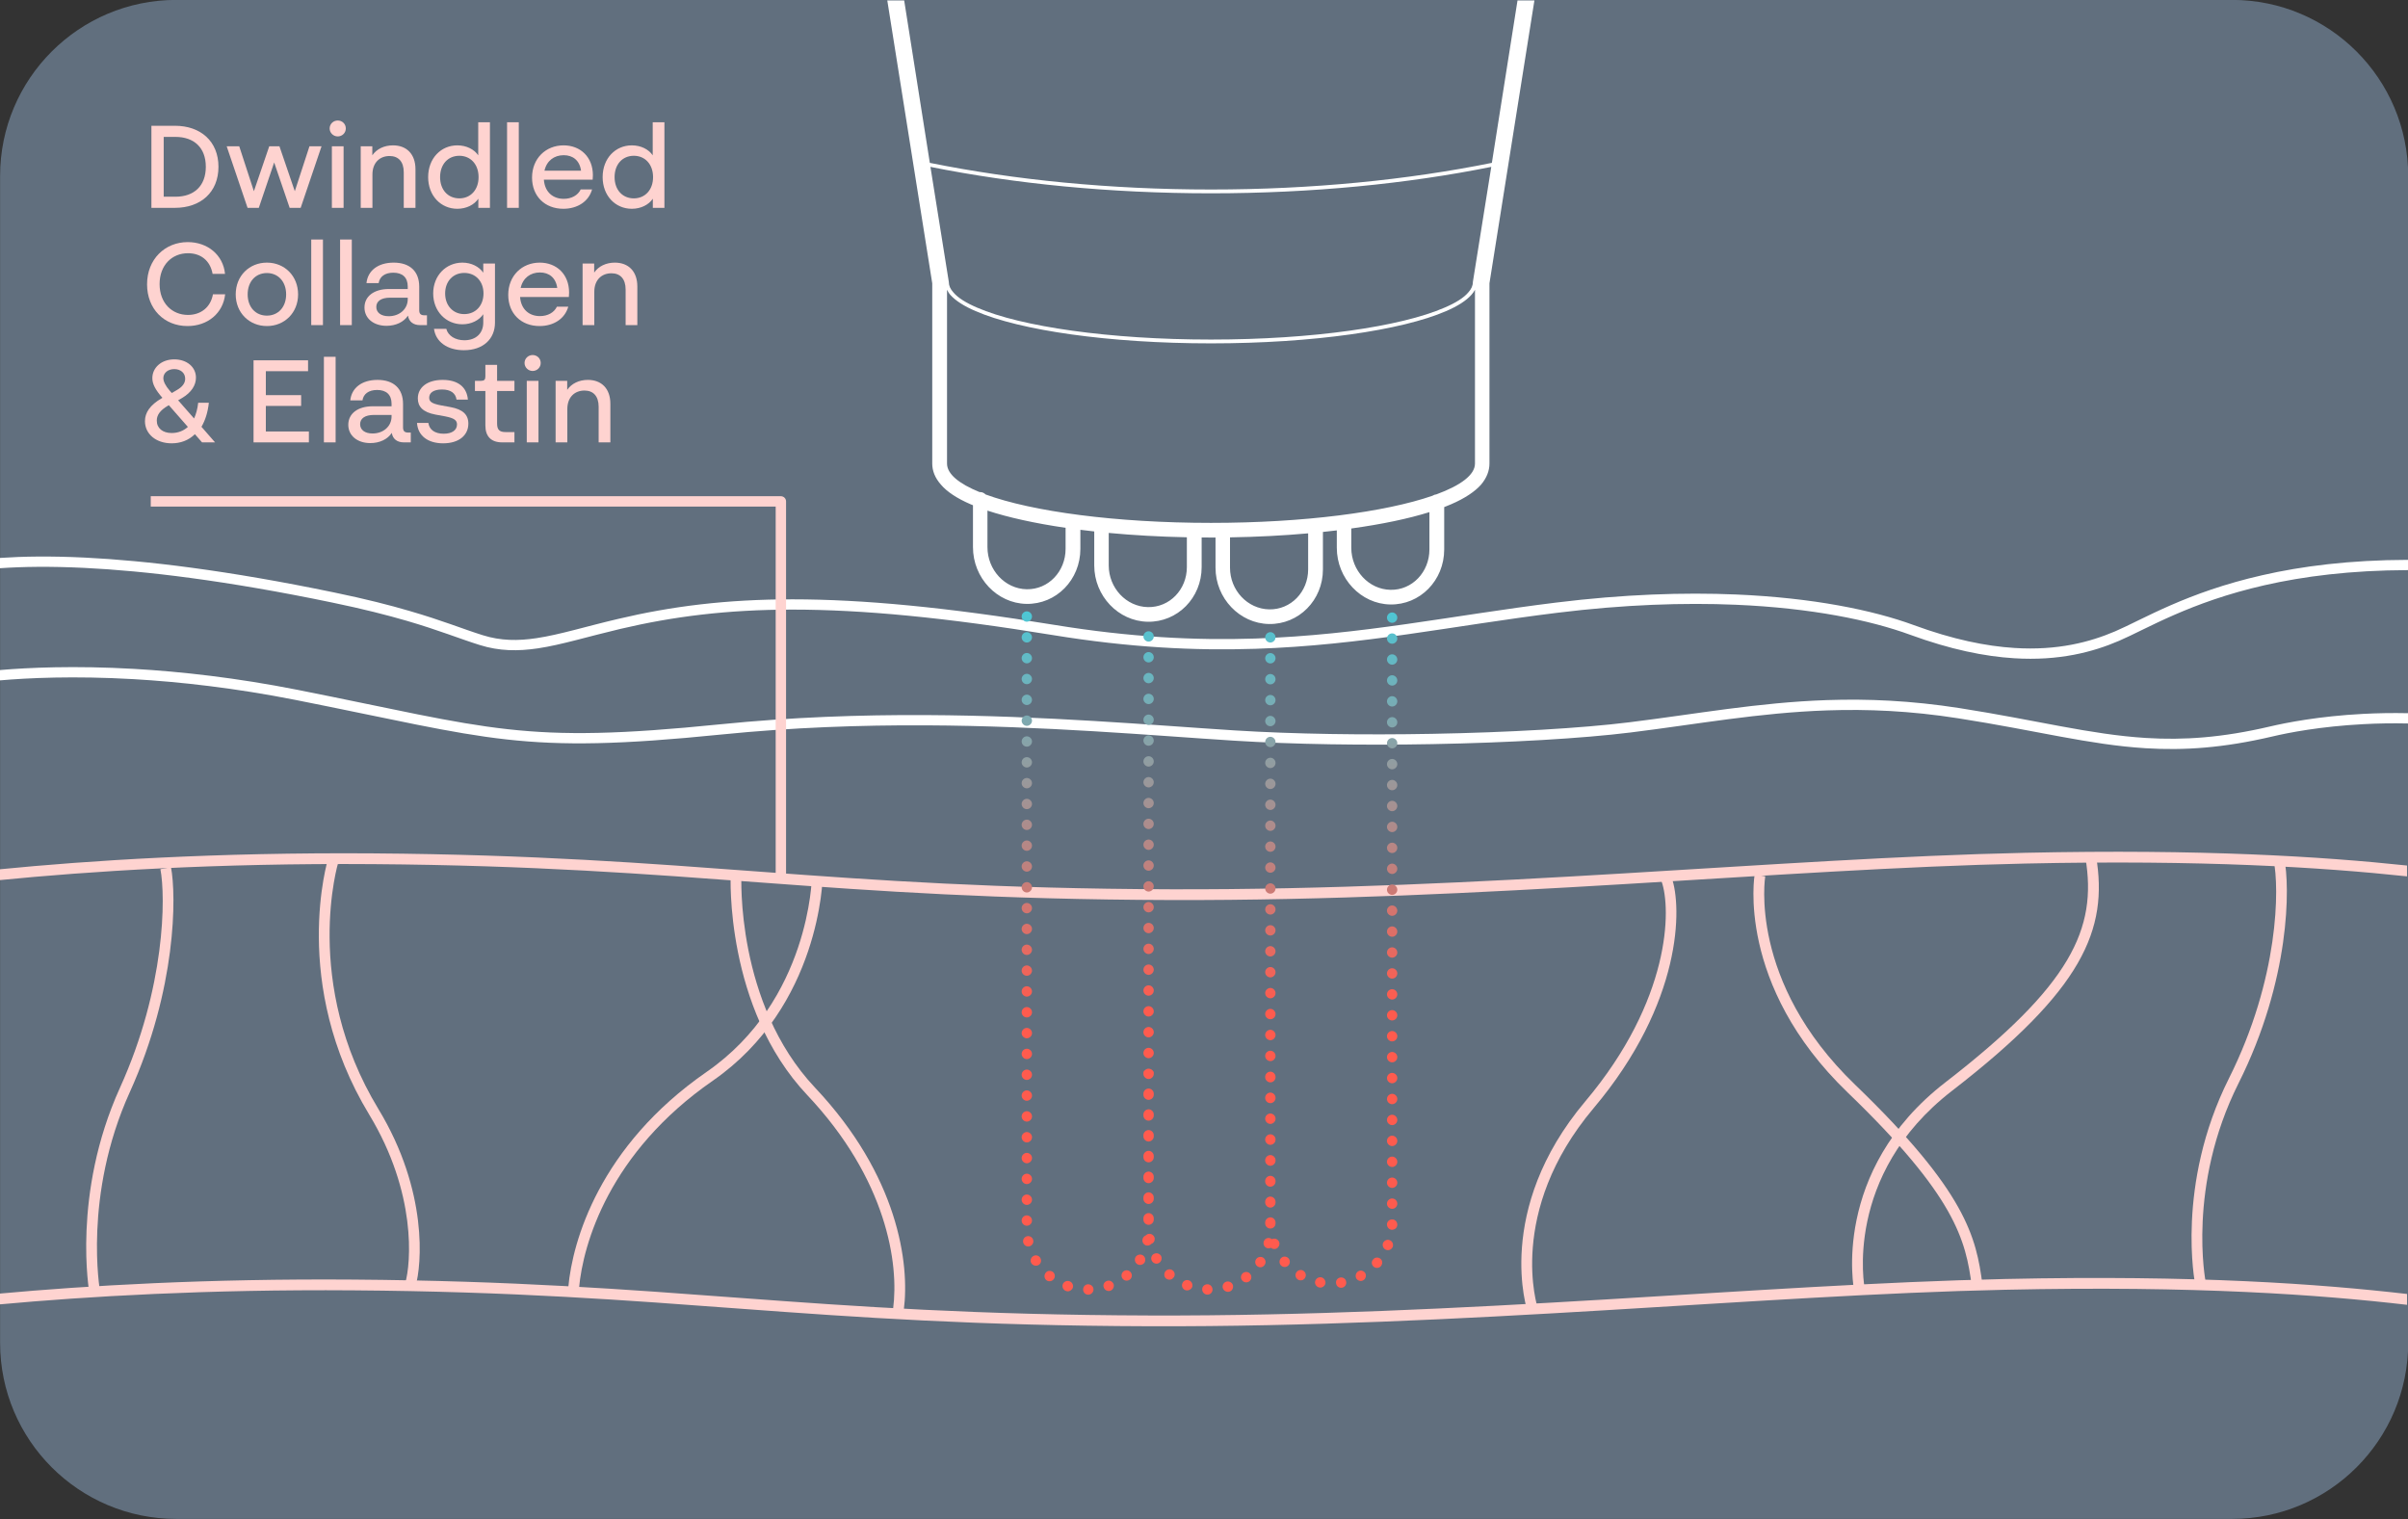 <?xml version="1.0" encoding="UTF-8" standalone="no"?>
<svg xmlns="http://www.w3.org/2000/svg" xmlns:xlink="http://www.w3.org/1999/xlink" xmlns:serif="http://www.serif.com/" width="100%" height="100%" viewBox="0 0 791 499" version="1.1" xml:space="preserve" style="fill-rule:evenodd;clip-rule:evenodd;stroke-linejoin:round;stroke-miterlimit:2;">
    <rect x="0" y="0" width="791" height="499" fill="#333333" stroke="none"/>
    <g transform="matrix(1,0,0,1,-11993,-1266.78)">
        <g id="Artboard8" transform="matrix(1,0,0,1,4999.67,1266.78)">
            <rect x="6993.33" y="0" width="791" height="499" style="fill:none;"></rect>
            <clipPath id="_clip1">
                <rect x="6993.33" y="0" width="791" height="499"></rect>
            </clipPath>
            <g clip-path="url(#_clip1)">
                <g transform="matrix(1.042,0,0,1.399,6378.11,-410.824)">
                    <path d="M1349.6,334.986L1349.6,608.94C1349.6,631.763 1324.72,650.292 1294.08,650.292L645.977,650.292C615.331,650.292 590.451,631.763 590.451,608.94L590.451,334.986C590.451,312.163 615.331,293.634 645.977,293.634L1294.08,293.634C1324.72,293.634 1349.6,312.163 1349.6,334.986Z" style="fill:rgb(97,111,126);"></path>
                </g>
                <g transform="matrix(1,0,0,1,0.333,39)">
                    <path d="M7569.38,248.256L7572.86,248.848C7572.86,248.848 7567.12,283.361 7602.35,317.279C7638.89,352.471 7642.18,367.424 7644.21,382.99L7640.7,383.447C7638.73,368.346 7635.35,353.966 7599.89,319.825C7563.12,284.409 7569.38,248.256 7569.38,248.256Z" style="fill:rgb(254,211,208);"></path>
                </g>
                <g transform="matrix(1,0,0,1,29.333,39)">
                    <path d="M7230.69,249.19L7234.22,249.247C7234.22,249.247 7233.55,291.483 7198.13,316.005C7164.09,339.57 7155.52,369.644 7154.21,384.045L7150.69,383.725C7152.05,368.793 7160.82,337.534 7196.11,313.099C7230.03,289.621 7230.69,249.19 7230.69,249.19Z" style="fill:rgb(254,211,208);"></path>
                </g>
                <g transform="matrix(1.015,0,0,-0.29,3922.36,456.272)">
                    <path d="M3804.59,95.395C3776.49,106.777 3736.48,117.156 3674.55,112.457C3594.74,106.403 3499.86,70.041 3397.84,71.122C3285.17,72.316 3243.83,109.123 3139.83,111.789C3092.52,113.002 3053.65,104.96 3025.35,95.848L3025.35,108.086C3053.72,117.189 3092.6,125.186 3139.86,123.975C3243.85,121.308 3285.19,84.502 3397.85,83.308C3499.84,82.227 3594.69,118.587 3674.47,124.64C3736.36,129.335 3776.42,119.027 3804.59,107.665L3804.59,95.395Z" style="fill:rgb(254,211,208);"></path>
                </g>
                <g transform="matrix(1.015,0,0,-0.29,3929.02,316.272)">
                    <path d="M3798.02,97.948C3770.33,108.257 3731.81,116.801 3674.55,112.457C3594.74,106.403 3499.86,70.041 3397.84,71.122C3285.17,72.316 3243.83,109.123 3139.83,111.789C3088.75,113.099 3047.5,103.619 3018.78,93.652L3018.78,105.898C3047.6,115.86 3088.84,125.283 3139.86,123.975C3243.85,121.308 3285.19,84.502 3397.85,83.308C3499.84,82.227 3594.69,118.587 3674.47,124.64C3731.7,128.981 3770.26,120.494 3798.02,110.207L3798.02,97.948Z" style="fill:rgb(254,211,208);"></path>
                </g>
                <g transform="matrix(1,0,0,1,0.333,39)">
                    <path d="M7498.13,390.657L7494.78,391.78C7494.78,391.78 7483.54,358.616 7513.77,322.747C7541.79,289.497 7542.05,259.605 7538.79,250.48L7542.12,249.291C7545.53,258.832 7545.77,290.261 7516.47,325.024C7487.7,359.165 7498.13,390.657 7498.13,390.657Z" style="fill:rgb(254,211,208);"></path>
                </g>
                <g transform="matrix(1,0,0,0.986,29.333,44.409)">
                    <path d="M7204.02,246.468L7207.55,246.636C7207.55,246.636 7205.56,289.182 7231.74,317.322C7258.93,346.551 7262.91,375.819 7260.87,391.454L7257.37,390.984C7259.33,375.951 7255.31,347.886 7229.17,319.781C7202.01,290.588 7204.02,246.468 7204.02,246.468Z" style="fill:rgb(254,211,208);"></path>
                </g>
                <g transform="matrix(1,0,0,1.019,0.333,31.64)">
                    <path d="M7605.52,384.216L7602.05,384.888C7602.05,384.888 7594.24,346.518 7632.04,317.847C7673.26,286.581 7681.96,268.37 7678.04,245.506L7681.53,244.931C7685.61,268.734 7677.12,288.039 7634.2,320.59C7598.28,347.835 7605.52,384.216 7605.52,384.216Z" style="fill:rgb(254,211,208);"></path>
                </g>
                <g transform="matrix(1,0,0,1.015,38.333,34.1)">
                    <path d="M7062.76,244.375L7066.14,245.396C7066.14,245.396 7054.09,284.344 7079.3,325.315C7095.69,351.953 7093.53,375.882 7091.48,382.712L7088.09,381.725C7090.04,375.222 7091.88,352.484 7076.28,327.122C7050.18,284.71 7062.76,244.375 7062.76,244.375Z" style="fill:rgb(254,211,208);"></path>
                </g>
                <g transform="matrix(0.53,0,0,0.985,3051.32,39.041)">
                    <path d="M7499.74,390.9L7493.17,391.537C7493.17,391.537 7482.12,358.699 7512.08,323.144C7540.33,289.628 7540.46,259.423 7537.18,250.224L7543.73,249.547C7547.11,259.015 7547.23,290.13 7518.16,324.626C7489.12,359.083 7499.74,390.9 7499.74,390.9Z" style="fill:rgb(254,211,208);"></path>
                </g>
                <g transform="matrix(0.586,0,0,0.985,3323.21,36.041)">
                    <path d="M7499.41,390.868L7493.5,391.569C7493.5,391.569 7482.42,358.684 7512.42,323.081C7540.63,289.608 7540.78,259.445 7537.5,250.258L7543.4,249.512C7546.79,258.992 7546.93,290.15 7517.82,324.69C7488.82,359.098 7499.41,390.868 7499.41,390.868Z" style="fill:rgb(254,211,208);"></path>
                </g>
                <g transform="matrix(1,0,0,1,-4999.67,-1266.78)">
                    <path d="M12784,1454.05C12765.1,1454.1 12749.6,1456.12 12736.9,1459.01C12712.3,1464.6 12698.1,1473.42 12689.1,1477.27C12680.5,1480.97 12669.4,1483.93 12654.6,1483C12644.9,1482.4 12633.7,1480.13 12620.5,1475.3C12607.3,1470.46 12587.9,1466.49 12563.2,1465.43C12546.1,1464.7 12526.5,1465.36 12504.6,1468.06C12470.1,1472.32 12440.5,1478.76 12405.4,1479.9C12385.6,1480.55 12364,1479.5 12338.8,1475.38C12303.5,1469.6 12276.3,1467.03 12253.4,1467.02C12231.7,1467.02 12214,1469.32 12196.8,1473.36C12186,1475.91 12177.5,1478.58 12169.7,1479.75C12163.1,1480.73 12157,1480.67 12150.6,1478.66C12143.9,1476.57 12137.4,1473.86 12126.6,1470.7C12120.2,1468.84 12112.4,1466.83 12102.1,1464.7C12067.2,1457.45 12040.6,1454.29 12020.7,1453.32C12009.4,1452.77 12000.3,1452.92 11993,1453.43L11993,1450.05C12000.4,1449.54 12009.6,1449.39 12020.9,1449.94C12040.9,1450.92 12067.6,1454.1 12102.8,1461.4C12113.2,1463.55 12121.1,1465.58 12127.5,1467.46C12138.4,1470.62 12144.9,1473.34 12151.6,1475.44C12157.5,1477.29 12163.1,1477.32 12169.2,1476.41C12176.9,1475.26 12185.3,1472.6 12196.1,1470.07C12213.4,1465.98 12231.4,1463.64 12253.4,1463.65C12276.4,1463.66 12303.8,1466.23 12339.4,1472.05C12364.3,1476.12 12385.7,1477.17 12405.3,1476.53C12440.2,1475.39 12469.8,1468.96 12504.2,1464.71C12526.3,1461.98 12546.1,1461.33 12563.3,1462.06C12588.5,1463.14 12608.3,1467.2 12621.7,1472.13C12634.5,1476.83 12645.4,1479.05 12654.8,1479.63C12668.9,1480.52 12679.5,1477.7 12687.8,1474.16C12696.9,1470.27 12711.2,1461.37 12736.2,1455.71C12749,1452.78 12764.8,1450.72 12784,1450.68L12784,1454.05Z" style="fill:white;"></path>
                </g>
                <g transform="matrix(1,0,0,1,-4999.67,-1266.78)">
                    <path d="M12784,1504.43C12778.8,1504.31 12773.9,1504.41 12769.4,1504.65C12755.2,1505.39 12744.6,1507.48 12739.5,1508.69C12723.3,1512.49 12710.4,1513.34 12697.8,1512.56C12679.3,1511.42 12661.8,1506.71 12636.2,1502.72C12620.5,1500.26 12606.4,1499.67 12593.2,1500.13C12570.7,1500.9 12550.6,1504.67 12528.6,1507.39C12512.8,1509.35 12488.8,1510.74 12463.5,1511.21C12441.3,1511.62 12418,1511.32 12398.3,1510.07C12371.2,1508.35 12336.3,1505.23 12297.2,1505.04C12275.9,1504.94 12253.2,1505.71 12229.9,1508.06C12196.9,1511.4 12178,1511.74 12159.4,1509.67C12140.7,1507.59 12122.3,1503.08 12090.1,1496.7C12070.1,1492.75 12052.1,1490.75 12036.9,1489.87C12017.2,1488.74 12002.1,1489.48 11993,1490.27L11993,1486.88C12002.2,1486.09 12017.4,1485.37 12037.1,1486.5C12052.4,1487.38 12070.6,1489.4 12090.8,1493.39C12122.8,1499.74 12141.1,1504.24 12159.8,1506.31C12178.2,1508.36 12196.9,1508.01 12229.6,1504.7C12253,1502.34 12275.8,1501.56 12297.2,1501.67C12336.4,1501.86 12371.4,1504.97 12398.5,1506.7C12418.2,1507.94 12441.3,1508.24 12463.5,1507.83C12488.6,1507.37 12512.5,1505.99 12528.2,1504.04C12550.3,1501.31 12570.5,1497.53 12593.1,1496.75C12606.5,1496.29 12620.7,1496.89 12636.7,1499.38C12662.1,1503.36 12679.6,1508.06 12698,1509.19C12710.3,1509.95 12722.9,1509.11 12738.7,1505.41C12744,1504.17 12754.8,1502.03 12769.2,1501.28C12773.8,1501.04 12778.7,1500.94 12784,1501.05L12784,1504.43Z" style="fill:white;"></path>
                </g>
                <g transform="matrix(1,0,0,0.934,-4987.67,-526.909)">
                    <path d="M12358.3,782.468C12357.9,782.468 12357.5,782.289 12357.2,781.995C12356.9,781.725 12356.6,781.303 12356.6,780.644C12356.6,779.638 12357.4,778.821 12358.3,782.468ZM12358.3,782.468C12358.3,782.468 12360,778.925 12360,780.644C12360,781.651 12359.2,782.468 12358.3,782.468ZM12318.3,775.468C12317.9,775.468 12317.5,775.289 12317.2,774.995C12316.9,774.725 12316.6,774.303 12316.6,773.644C12316.6,772.638 12317.4,771.821 12318.3,775.468ZM12318.3,775.468C12318.3,775.468 12320,771.925 12320,773.644C12320,774.651 12319.2,775.468 12318.3,775.468ZM12398.3,782.753C12398.3,782.753 12400,779.21 12400,780.929C12400,781.936 12399.2,782.753 12398.3,782.753ZM12398.3,782.753C12397.9,782.753 12397.5,782.574 12397.2,782.28C12396.9,782.01 12396.6,781.589 12396.6,780.929C12396.6,779.923 12397.4,779.106 12398.3,782.753ZM12438.3,775.825C12437.9,775.825 12437.5,775.645 12437.2,775.351C12436.9,775.082 12436.6,774.66 12436.6,774.001C12436.6,772.995 12437.4,772.177 12438.3,775.825ZM12438.3,775.825C12438.3,775.825 12440,772.282 12440,774.001C12440,775.008 12439.2,775.825 12438.3,775.825ZM12396.6,957.584C12396.6,956.577 12397.4,955.76 12398.3,955.76C12399.2,955.76 12400,956.577 12400,957.584L12400,957.592C12400,958.598 12399.2,959.415 12398.3,959.415C12397.4,959.415 12396.6,958.598 12396.6,957.592L12396.6,957.584ZM12396.6,964.945C12396.6,964.927 12396.6,964.91 12396.6,964.893C12396.6,963.887 12397.4,963.07 12398.3,963.07C12399.2,963.07 12400,963.887 12400,964.893C12400,964.91 12400,964.927 12400,964.945C12400,965.951 12399.2,966.768 12398.3,966.768C12397.4,966.768 12396.6,965.951 12396.6,964.945ZM12396.6,942.926C12396.6,942.905 12396.6,942.884 12396.6,942.863C12396.6,941.856 12397.4,941.039 12398.3,941.039C12399.2,941.039 12400,941.856 12400,942.863C12400,942.883 12400,942.903 12400,942.923C12400,942.944 12400,942.966 12400,942.988C12400,943.995 12399.2,944.812 12398.3,944.812C12398.3,944.812 12398.3,944.765 12398.4,944.685C12398.4,944.686 12398.3,944.687 12398.3,944.687C12398.3,944.687 12398.3,944.687 12398.3,944.686C12398.3,944.728 12398.3,944.77 12398.3,944.812C12397.9,944.812 12397.5,944.633 12397.2,944.338C12396.9,944.069 12396.6,943.647 12396.6,942.988C12396.6,942.967 12396.6,942.946 12396.6,942.926ZM12356.6,941.657C12356.6,941.605 12356.6,941.551 12356.6,941.495C12356.6,941.055 12356.8,940.651 12357,940.641C12357.3,940.235 12357.8,939.977 12358.3,939.977C12359,939.977 12359.6,940.406 12359.9,941.025C12360,941.032 12360,941.168 12360,941.495C12360,941.547 12360,941.597 12360,941.648C12360,941.698 12360,941.749 12360,941.8C12360,942.807 12359.2,943.624 12358.3,943.624C12357.4,943.624 12356.6,942.807 12356.6,941.8C12356.6,941.752 12356.6,941.704 12356.6,941.657ZM12356.6,948.961C12356.6,948.907 12356.6,948.852 12356.6,948.797C12356.6,947.79 12357.4,946.973 12358.3,946.973C12359.2,946.973 12360,947.79 12360,948.797C12360,948.852 12360,948.907 12360,948.961C12360,949.015 12360,949.07 12360,949.126C12360,950.132 12359.2,950.949 12358.3,950.949C12357.4,950.949 12356.6,950.132 12356.6,949.126C12356.6,949.07 12356.6,949.015 12356.6,948.961ZM12356.6,956.275C12356.6,956.217 12356.6,956.158 12356.6,956.099C12356.6,955.092 12357.4,954.275 12358.3,954.275C12359.2,954.275 12360,955.092 12360,956.099C12360,956.158 12360,956.217 12360,956.275C12360,956.333 12360,956.392 12360,956.451C12360,957.457 12359.2,958.275 12358.3,958.275C12357.4,958.275 12356.6,957.457 12356.6,956.451C12356.6,956.392 12356.6,956.333 12356.6,956.275ZM12356.6,963.588C12356.6,963.526 12356.6,963.464 12356.6,963.4C12356.6,962.394 12357.4,961.576 12358.3,961.576C12359.2,961.576 12360,962.394 12360,963.4C12360,963.464 12360,963.526 12360,963.588C12360,963.65 12360,963.712 12360,963.776C12360,964.782 12359.2,965.6 12358.3,965.6C12357.4,965.6 12356.6,964.782 12356.6,963.776C12356.6,963.712 12356.6,963.65 12356.6,963.588ZM12356.6,970.902C12356.6,970.836 12356.6,970.769 12356.6,970.702C12356.6,969.695 12357.4,968.878 12358.3,968.878C12359.2,968.878 12360,969.695 12360,970.702C12360,970.769 12360,970.836 12360,970.902C12360,970.967 12360,971.034 12360,971.101C12360,972.108 12359.2,972.925 12358.3,972.925C12357.4,972.925 12356.6,972.108 12356.6,971.101C12356.6,971.034 12356.6,970.967 12356.6,970.902ZM12356.6,978.215C12356.6,978.146 12356.6,978.075 12356.6,978.003C12356.6,976.997 12357.4,976.18 12358.3,976.18C12359.2,976.18 12360,976.997 12360,978.003C12360,978.075 12360,978.146 12360,978.215C12360,978.285 12360,978.355 12360,978.427C12360,979.433 12359.2,980.25 12358.3,980.25C12357.4,980.25 12356.6,979.433 12356.6,978.427C12356.6,978.355 12356.6,978.285 12356.6,978.215ZM12356.6,985.528C12356.6,985.455 12356.6,985.381 12356.6,985.305C12356.6,984.299 12357.4,983.481 12358.3,983.481C12359.2,983.481 12360,984.299 12360,985.305C12360,985.381 12360,985.455 12360,985.528C12360,985.602 12360,985.676 12360,985.752C12360,986.758 12359.2,987.575 12358.3,987.575C12357.4,987.575 12356.6,986.758 12356.6,985.752C12356.6,985.676 12356.6,985.602 12356.6,985.528ZM12356.6,992.842C12356.6,992.765 12356.6,992.686 12356.6,992.607C12356.6,991.6 12357.4,990.783 12358.3,990.783C12359.2,990.783 12360,991.6 12360,992.607C12360,992.686 12360,992.765 12360,992.842C12360,992.919 12360,992.997 12360,993.077C12360,994.084 12359.2,994.901 12358.3,994.901C12357.4,994.901 12356.6,994.084 12356.6,993.077C12356.6,992.997 12356.6,992.919 12356.6,992.842ZM12359.2,1001.6C12358.8,1002.06 12358.2,1002.29 12357.6,1002.17C12356.7,1001.97 12356.1,1001.01 12356.3,1000.03C12356.4,999.383 12356.8,998.886 12357.3,998.67C12357.6,998.376 12357.9,998.166 12358.3,998.093C12359.2,997.922 12360.1,998.588 12360.3,999.579C12360.4,1000.46 12360,1001.3 12359.2,1001.6ZM12396.6,950.257C12396.6,950.245 12396.6,950.234 12396.6,950.223C12396.6,949.217 12397.4,948.399 12398.3,948.399C12399.2,948.399 12400,949.217 12400,950.223C12400,950.234 12400,950.245 12400,950.257C12400,950.268 12400,950.279 12400,950.29C12400,951.296 12399.2,952.114 12398.3,952.114C12397.4,952.114 12396.6,951.296 12396.6,950.29C12396.6,950.279 12396.6,950.268 12396.6,950.257ZM12396.6,972.25C12396.6,972.232 12396.6,972.213 12396.6,972.195C12396.6,971.188 12397.4,970.371 12398.3,970.371C12399.2,970.371 12400,971.188 12400,972.195C12400,972.213 12400,972.232 12400,972.25C12400,972.268 12400,972.287 12400,972.305C12400,973.312 12399.2,974.129 12398.3,974.129C12397.4,974.129 12396.6,973.312 12396.6,972.305C12396.6,972.287 12396.6,972.268 12396.6,972.25ZM12396.6,979.581C12396.6,979.553 12396.6,979.525 12396.6,979.497C12396.6,978.49 12397.4,977.673 12398.3,977.673C12399.2,977.673 12400,978.49 12400,979.497C12400,979.525 12400,979.553 12400,979.581C12400,979.609 12400,979.637 12400,979.666C12400,980.672 12399.2,981.489 12398.3,981.489C12397.4,981.489 12396.6,980.672 12396.6,979.666C12396.6,979.637 12396.6,979.609 12396.6,979.581ZM12396.6,986.912C12396.6,986.875 12396.6,986.837 12396.6,986.798C12396.6,985.792 12397.4,984.975 12398.3,984.975C12399.2,984.975 12400,985.792 12400,986.798C12400,986.837 12400,986.875 12400,986.912C12400,986.95 12400,986.988 12400,987.026C12400,988.033 12399.2,988.85 12398.3,988.85C12397.4,988.85 12396.6,988.033 12396.6,987.026C12396.6,986.988 12396.6,986.95 12396.6,986.912ZM12396.6,994.255C12396.6,994.204 12396.6,994.152 12396.6,994.1C12396.6,993.093 12397.4,992.276 12398.3,992.276C12399.2,992.276 12400,993.093 12400,994.1C12400,994.144 12400,994.188 12400,994.231C12400,994.275 12400,994.319 12400,994.363C12400,995.369 12399.3,996.197 12398.3,996.21C12397.4,996.224 12396.6,995.417 12396.6,994.411C12396.6,994.358 12396.6,994.307 12396.6,994.255ZM12398.5,1002.99C12398.1,1003.17 12397.7,1003.23 12397.3,1003.12C12396.4,1002.88 12395.9,1001.89 12396.1,1000.92C12396.3,999.939 12397.2,999.34 12398.1,999.581C12398.4,999.649 12398.6,999.777 12398.8,999.948C12398.9,999.922 12398.9,999.899 12399,999.878C12399.9,999.526 12400.8,1000.01 12401.2,1000.95C12401.5,1001.89 12401,1002.94 12400.2,1003.3C12399.6,1003.53 12398.9,1003.39 12398.5,1002.99ZM12356.6,787.97C12356.6,786.963 12357.4,786.146 12358.3,786.146C12359.2,786.146 12360,786.963 12360,787.97C12360,788.976 12359.2,789.793 12358.3,789.793C12357.4,789.793 12356.6,788.976 12356.6,787.97ZM12356.6,795.295C12356.6,794.288 12357.4,793.471 12358.3,793.471C12359.2,793.471 12360,794.288 12360,795.295C12360,796.301 12359.2,797.119 12358.3,797.119C12357.4,797.119 12356.6,796.301 12356.6,795.295ZM12356.6,802.62C12356.6,801.614 12357.4,800.797 12358.3,800.797C12359.2,800.797 12360,801.614 12360,802.62C12360,803.627 12359.2,804.444 12358.3,804.444C12357.4,804.444 12356.6,803.627 12356.6,802.62ZM12356.6,809.945C12356.6,808.939 12357.4,808.122 12358.3,808.122C12359.2,808.122 12360,808.939 12360,809.945C12360,810.952 12359.2,811.769 12358.3,811.769C12357.4,811.769 12356.6,810.952 12356.6,809.945ZM12356.6,817.271C12356.6,816.264 12357.4,815.447 12358.3,815.447C12359.2,815.447 12360,816.264 12360,817.271C12360,818.277 12359.2,819.095 12358.3,819.095C12357.4,819.095 12356.6,818.277 12356.6,817.271ZM12356.6,824.596C12356.6,823.59 12357.4,822.772 12358.3,822.772C12359.2,822.772 12360,823.59 12360,824.596C12360,825.603 12359.2,826.42 12358.3,826.42C12357.4,826.42 12356.6,825.603 12356.6,824.596ZM12356.6,831.921C12356.6,830.915 12357.4,830.098 12358.3,830.098C12359.2,830.098 12360,830.915 12360,831.921C12360,832.928 12359.2,833.745 12358.3,833.745C12357.4,833.745 12356.6,832.928 12356.6,831.921ZM12356.6,839.247C12356.6,838.24 12357.4,837.423 12358.3,837.423C12359.2,837.423 12360,838.24 12360,839.247C12360,840.253 12359.2,841.07 12358.3,841.07C12357.4,841.07 12356.6,840.253 12356.6,839.247ZM12356.6,846.572C12356.6,845.565 12357.4,844.748 12358.3,844.748C12359.2,844.748 12360,845.565 12360,846.572C12360,847.578 12359.2,848.395 12358.3,848.395C12357.4,848.395 12356.6,847.578 12356.6,846.572ZM12356.6,853.897C12356.6,852.891 12357.4,852.073 12358.3,852.073C12359.2,852.073 12360,852.891 12360,853.897C12360,854.904 12359.2,855.721 12358.3,855.721C12357.4,855.721 12356.6,854.904 12356.6,853.897ZM12356.6,861.223C12356.6,860.216 12357.4,859.399 12358.3,859.399C12359.2,859.399 12360,860.216 12360,861.223C12360,862.229 12359.2,863.046 12358.3,863.046C12357.4,863.046 12356.6,862.229 12356.6,861.223ZM12356.6,868.548C12356.6,867.541 12357.4,866.724 12358.3,866.724C12359.2,866.724 12360,867.541 12360,868.548C12360,869.554 12359.2,870.372 12358.3,870.372C12357.4,870.372 12356.6,869.554 12356.6,868.548ZM12356.6,875.873C12356.6,874.867 12357.4,874.049 12358.3,874.049C12359.2,874.049 12360,874.867 12360,875.873C12360,876.88 12359.2,877.697 12358.3,877.697C12357.4,877.697 12356.6,876.88 12356.6,875.873ZM12356.6,883.198C12356.6,882.192 12357.4,881.374 12358.3,881.374C12359.2,881.374 12360,882.192 12360,883.198C12360,884.205 12359.2,885.022 12358.3,885.022C12357.4,885.022 12356.6,884.205 12356.6,883.198ZM12356.6,890.523C12356.6,889.517 12357.4,888.7 12358.3,888.7C12359.2,888.7 12360,889.517 12360,890.523C12360,891.53 12359.2,892.347 12358.3,892.347C12357.4,892.347 12356.6,891.53 12356.6,890.523ZM12356.6,897.849C12356.6,896.842 12357.4,896.025 12358.3,896.025C12359.2,896.025 12360,896.842 12360,897.849C12360,898.855 12359.2,899.672 12358.3,899.672C12357.4,899.672 12356.6,898.855 12356.6,897.849ZM12356.6,905.174C12356.6,904.167 12357.4,903.35 12358.3,903.35C12359.2,903.35 12360,904.167 12360,905.174C12360,906.18 12359.2,906.998 12358.3,906.998C12357.4,906.998 12356.6,906.18 12356.6,905.174ZM12356.6,912.499C12356.6,911.493 12357.4,910.676 12358.3,910.676C12359.2,910.676 12360,911.493 12360,912.499C12360,913.506 12359.2,914.323 12358.3,914.323C12357.4,914.323 12356.6,913.506 12356.6,912.499ZM12356.6,919.825C12356.6,918.818 12357.4,918.001 12358.3,918.001C12359.2,918.001 12360,918.818 12360,919.825C12360,920.831 12359.2,921.648 12358.3,921.648C12357.4,921.648 12356.6,920.831 12356.6,919.825ZM12356.6,927.15C12356.6,926.143 12357.4,925.326 12358.3,925.326C12359.2,925.326 12360,926.143 12360,927.15C12360,928.156 12359.2,928.974 12358.3,928.974C12357.4,928.974 12356.6,928.156 12356.6,927.15ZM12356.6,934.475C12356.6,933.469 12357.4,932.651 12358.3,932.651C12359.2,932.651 12360,933.469 12360,934.475C12360,935.482 12359.2,936.299 12358.3,936.299C12357.4,936.299 12356.6,935.482 12356.6,934.475ZM12354,1006.25C12354.5,1005.39 12355.6,1005.1 12356.4,1005.62C12357.2,1006.13 12357.4,1007.25 12357,1008.12C12356.5,1008.98 12355.4,1009.27 12354.6,1008.75C12353.8,1008.24 12353.6,1007.12 12354,1006.25ZM12350,1011.32C12350.7,1010.68 12351.8,1010.78 12352.4,1011.56C12353,1012.33 12352.9,1013.48 12352.2,1014.12C12351.4,1014.77 12350.4,1014.66 12349.8,1013.89C12349.2,1013.11 12349.3,1011.96 12350,1011.32ZM12344.6,1014.64C12345.5,1014.3 12346.4,1014.78 12346.8,1015.73C12347.1,1016.67 12346.6,1017.72 12345.8,1018.07C12344.9,1018.41 12343.9,1017.92 12343.6,1016.98C12343.2,1016.03 12343.7,1014.99 12344.6,1014.64ZM12338.4,1015.82C12339.4,1015.81 12340.2,1016.62 12340.2,1017.63C12340.2,1018.64 12339.4,1019.46 12338.5,1019.47C12337.5,1019.48 12336.8,1018.66 12336.8,1017.66C12336.8,1016.65 12337.5,1015.83 12338.4,1015.82ZM12332.3,1014.74C12333.2,1015.07 12333.7,1016.11 12333.4,1017.06C12333,1018.01 12332.1,1018.52 12331.2,1018.19C12330.3,1017.86 12329.8,1016.82 12330.1,1015.86C12330.4,1014.91 12331.4,1014.41 12332.3,1014.74ZM12326.9,1011.51C12327.6,1012.14 12327.7,1013.29 12327.1,1014.07C12326.5,1014.86 12325.4,1014.98 12324.7,1014.35C12324,1013.72 12323.9,1012.57 12324.5,1011.78C12325,1011 12326.1,1010.88 12326.9,1011.51ZM12322.7,1006.5C12323.2,1007.36 12323,1008.49 12322.2,1009.01C12321.4,1009.54 12320.3,1009.28 12319.8,1008.42C12319.3,1007.56 12319.6,1006.44 12320.4,1005.91C12321.2,1005.38 12322.2,1005.65 12322.7,1006.5ZM12320.4,1000.32C12320.6,1001.3 12320,1002.27 12319.1,1002.48C12318.2,1002.69 12317.3,1002.06 12317.1,1001.07C12316.9,1000.09 12317.5,999.12 12318.4,998.911C12319.3,998.703 12320.2,999.333 12320.4,1000.32ZM12320,993.402C12320,994.409 12319.2,995.226 12318.3,995.226C12317.4,995.226 12316.6,994.409 12316.6,993.402C12316.6,992.396 12317.4,991.579 12318.3,991.579C12319.2,991.579 12320,992.396 12320,993.402ZM12320,986.077C12320,987.083 12319.2,987.901 12318.3,987.901C12317.4,987.901 12316.6,987.083 12316.6,986.077C12316.6,985.07 12317.4,984.253 12318.3,984.253C12319.2,984.253 12320,985.07 12320,986.077ZM12320,978.752C12320,979.758 12319.2,980.575 12318.3,980.575C12317.4,980.575 12316.6,979.758 12316.6,978.752C12316.6,977.745 12317.4,976.928 12318.3,976.928C12319.2,976.928 12320,977.745 12320,978.752ZM12320,971.427C12320,972.433 12319.2,973.25 12318.3,973.25C12317.4,973.25 12316.6,972.433 12316.6,971.427C12316.6,970.42 12317.4,969.603 12318.3,969.603C12319.2,969.603 12320,970.42 12320,971.427ZM12320,964.101C12320,965.108 12319.2,965.925 12318.3,965.925C12317.4,965.925 12316.6,965.108 12316.6,964.101C12316.6,963.095 12317.4,962.277 12318.3,962.277C12319.2,962.277 12320,963.095 12320,964.101ZM12320,956.776C12320,957.782 12319.2,958.6 12318.3,958.6C12317.4,958.6 12316.6,957.782 12316.6,956.776C12316.6,955.769 12317.4,954.952 12318.3,954.952C12319.2,954.952 12320,955.769 12320,956.776ZM12320,949.451C12320,950.457 12319.2,951.274 12318.3,951.274C12317.4,951.274 12316.6,950.457 12316.6,949.451C12316.6,948.444 12317.4,947.627 12318.3,947.627C12319.2,947.627 12320,948.444 12320,949.451ZM12320,942.125C12320,943.132 12319.2,943.949 12318.3,943.949C12317.4,943.949 12316.6,943.132 12316.6,942.125C12316.6,941.119 12317.4,940.302 12318.3,940.302C12319.2,940.302 12320,941.119 12320,942.125ZM12320,934.8C12320,935.807 12319.2,936.624 12318.3,936.624C12317.4,936.624 12316.6,935.807 12316.6,934.8C12316.6,933.794 12317.4,932.976 12318.3,932.976C12319.2,932.976 12320,933.794 12320,934.8ZM12320,927.475C12320,928.481 12319.2,929.299 12318.3,929.299C12317.4,929.299 12316.6,928.481 12316.6,927.475C12316.6,926.468 12317.4,925.651 12318.3,925.651C12319.2,925.651 12320,926.468 12320,927.475ZM12320,920.15C12320,921.156 12319.2,921.973 12318.3,921.973C12317.4,921.973 12316.6,921.156 12316.6,920.15C12316.6,919.143 12317.4,918.326 12318.3,918.326C12319.2,918.326 12320,919.143 12320,920.15ZM12320,912.824C12320,913.831 12319.2,914.648 12318.3,914.648C12317.4,914.648 12316.6,913.831 12316.6,912.824C12316.6,911.818 12317.4,911.001 12318.3,911.001C12319.2,911.001 12320,911.818 12320,912.824ZM12320,905.499C12320,906.505 12319.2,907.323 12318.3,907.323C12317.4,907.323 12316.6,906.505 12316.6,905.499C12316.6,904.492 12317.4,903.675 12318.3,903.675C12319.2,903.675 12320,904.492 12320,905.499ZM12320,898.174C12320,899.18 12319.2,899.998 12318.3,899.998C12317.4,899.998 12316.6,899.18 12316.6,898.174C12316.6,897.167 12317.4,896.35 12318.3,896.35C12319.2,896.35 12320,897.167 12320,898.174ZM12320,890.848C12320,891.855 12319.2,892.672 12318.3,892.672C12317.4,892.672 12316.6,891.855 12316.6,890.848C12316.6,889.842 12317.4,889.025 12318.3,889.025C12319.2,889.025 12320,889.842 12320,890.848ZM12320,883.523C12320,884.53 12319.2,885.347 12318.3,885.347C12317.4,885.347 12316.6,884.53 12316.6,883.523C12316.6,882.517 12317.4,881.7 12318.3,881.7C12319.2,881.7 12320,882.517 12320,883.523ZM12320,876.198C12320,877.204 12319.2,878.022 12318.3,878.022C12317.4,878.022 12316.6,877.204 12316.6,876.198C12316.6,875.191 12317.4,874.374 12318.3,874.374C12319.2,874.374 12320,875.191 12320,876.198ZM12320,868.873C12320,869.879 12319.2,870.696 12318.3,870.696C12317.4,870.696 12316.6,869.879 12316.6,868.873C12316.6,867.866 12317.4,867.049 12318.3,867.049C12319.2,867.049 12320,867.866 12320,868.873ZM12320,861.547C12320,862.554 12319.2,863.371 12318.3,863.371C12317.4,863.371 12316.6,862.554 12316.6,861.547C12316.6,860.541 12317.4,859.724 12318.3,859.724C12319.2,859.724 12320,860.541 12320,861.547ZM12320,854.222C12320,855.229 12319.2,856.046 12318.3,856.046C12317.4,856.046 12316.6,855.229 12316.6,854.222C12316.6,853.216 12317.4,852.398 12318.3,852.398C12319.2,852.398 12320,853.216 12320,854.222ZM12320,846.897C12320,847.904 12319.2,848.721 12318.3,848.721C12317.4,848.721 12316.6,847.904 12316.6,846.897C12316.6,845.891 12317.4,845.073 12318.3,845.073C12319.2,845.073 12320,845.891 12320,846.897ZM12320,839.572C12320,840.578 12319.2,841.395 12318.3,841.395C12317.4,841.395 12316.6,840.578 12316.6,839.572C12316.6,838.565 12317.4,837.748 12318.3,837.748C12319.2,837.748 12320,838.565 12320,839.572ZM12320,832.246C12320,833.253 12319.2,834.07 12318.3,834.07C12317.4,834.07 12316.6,833.253 12316.6,832.246C12316.6,831.24 12317.4,830.423 12318.3,830.423C12319.2,830.423 12320,831.24 12320,832.246ZM12320,824.921C12320,825.928 12319.2,826.745 12318.3,826.745C12317.4,826.745 12316.6,825.928 12316.6,824.921C12316.6,823.915 12317.4,823.097 12318.3,823.097C12319.2,823.097 12320,823.915 12320,824.921ZM12320,817.596C12320,818.603 12319.2,819.42 12318.3,819.42C12317.4,819.42 12316.6,818.603 12316.6,817.596C12316.6,816.59 12317.4,815.772 12318.3,815.772C12319.2,815.772 12320,816.59 12320,817.596ZM12320,810.271C12320,811.277 12319.2,812.095 12318.3,812.095C12317.4,812.095 12316.6,811.277 12316.6,810.271C12316.6,809.264 12317.4,808.447 12318.3,808.447C12319.2,808.447 12320,809.264 12320,810.271ZM12320,802.946C12320,803.952 12319.2,804.769 12318.3,804.769C12317.4,804.769 12316.6,803.952 12316.6,802.946C12316.6,801.939 12317.4,801.122 12318.3,801.122C12319.2,801.122 12320,801.939 12320,802.946ZM12320,795.62C12320,796.627 12319.2,797.444 12318.3,797.444C12317.4,797.444 12316.6,796.627 12316.6,795.62C12316.6,794.614 12317.4,793.796 12318.3,793.796C12319.2,793.796 12320,794.614 12320,795.62ZM12320,788.295C12320,789.302 12319.2,790.119 12318.3,790.119C12317.4,790.119 12316.6,789.302 12316.6,788.295C12316.6,787.289 12317.4,786.471 12318.3,786.471C12319.2,786.471 12320,787.289 12320,788.295ZM12320,780.97C12320,781.976 12319.2,782.793 12318.3,782.793C12317.4,782.793 12316.6,781.976 12316.6,780.97C12316.6,779.963 12317.4,779.146 12318.3,779.146C12319.2,779.146 12320,779.963 12320,780.97ZM12396.6,788.29C12396.6,787.283 12397.4,786.466 12398.3,786.466C12399.2,786.466 12400,787.283 12400,788.29C12400,789.296 12399.2,790.114 12398.3,790.114C12397.4,790.114 12396.6,789.296 12396.6,788.29ZM12396.6,795.651C12396.6,794.644 12397.4,793.827 12398.3,793.827C12399.2,793.827 12400,794.644 12400,795.651C12400,796.657 12399.2,797.474 12398.3,797.474C12397.4,797.474 12396.6,796.657 12396.6,795.651ZM12396.6,803.011C12396.6,802.005 12397.4,801.187 12398.3,801.187C12399.2,801.187 12400,802.005 12400,803.011C12400,804.018 12399.2,804.835 12398.3,804.835C12397.4,804.835 12396.6,804.018 12396.6,803.011ZM12396.6,810.372C12396.6,809.365 12397.4,808.548 12398.3,808.548C12399.2,808.548 12400,809.365 12400,810.372C12400,811.378 12399.2,812.195 12398.3,812.195C12397.4,812.195 12396.6,811.378 12396.6,810.372ZM12396.6,817.732C12396.6,816.726 12397.4,815.909 12398.3,815.909C12399.2,815.909 12400,816.726 12400,817.732C12400,818.739 12399.2,819.556 12398.3,819.556C12397.4,819.556 12396.6,818.739 12396.6,817.732ZM12396.6,825.093C12396.6,824.087 12397.4,823.269 12398.3,823.269C12399.2,823.269 12400,824.087 12400,825.093C12400,826.1 12399.2,826.917 12398.3,826.917C12397.4,826.917 12396.6,826.1 12396.6,825.093ZM12396.6,832.454C12396.6,831.447 12397.4,830.63 12398.3,830.63C12399.2,830.63 12400,831.447 12400,832.454C12400,833.46 12399.2,834.277 12398.3,834.277C12397.4,834.277 12396.6,833.46 12396.6,832.454ZM12396.6,839.814C12396.6,838.808 12397.4,837.99 12398.3,837.99C12399.2,837.99 12400,838.808 12400,839.814C12400,840.821 12399.2,841.638 12398.3,841.638C12397.4,841.638 12396.6,840.821 12396.6,839.814ZM12396.6,847.175C12396.6,846.169 12397.4,845.351 12398.3,845.351C12399.2,845.351 12400,846.169 12400,847.175C12400,848.182 12399.2,848.999 12398.3,848.999C12397.4,848.999 12396.6,848.182 12396.6,847.175ZM12396.6,854.536C12396.6,853.529 12397.4,852.712 12398.3,852.712C12399.2,852.712 12400,853.529 12400,854.536C12400,855.542 12399.2,856.359 12398.3,856.359C12397.4,856.359 12396.6,855.542 12396.6,854.536ZM12396.6,861.896C12396.6,860.89 12397.4,860.072 12398.3,860.072C12399.2,860.072 12400,860.89 12400,861.896C12400,862.903 12399.2,863.72 12398.3,863.72C12397.4,863.72 12396.6,862.903 12396.6,861.896ZM12396.6,869.257C12396.6,868.25 12397.4,867.433 12398.3,867.433C12399.2,867.433 12400,868.25 12400,869.257C12400,870.263 12399.2,871.081 12398.3,871.081C12397.4,871.081 12396.6,870.263 12396.6,869.257ZM12396.6,876.617C12396.6,875.611 12397.4,874.794 12398.3,874.794C12399.2,874.794 12400,875.611 12400,876.617C12400,877.624 12399.2,878.441 12398.3,878.441C12397.4,878.441 12396.6,877.624 12396.6,876.617ZM12396.6,883.978C12396.6,882.971 12397.4,882.154 12398.3,882.154C12399.2,882.154 12400,882.971 12400,883.978C12400,884.984 12399.2,885.801 12398.3,885.801C12397.4,885.801 12396.6,884.984 12396.6,883.978ZM12396.6,891.339C12396.6,890.332 12397.4,889.515 12398.3,889.515C12399.2,889.515 12400,890.332 12400,891.339C12400,892.345 12399.2,893.162 12398.3,893.162C12397.4,893.162 12396.6,892.345 12396.6,891.339ZM12396.6,898.699C12396.6,897.693 12397.4,896.876 12398.3,896.876C12399.2,896.876 12400,897.693 12400,898.699C12400,899.706 12399.2,900.523 12398.3,900.523C12397.4,900.523 12396.6,899.706 12396.6,898.699ZM12396.6,906.06C12396.6,905.053 12397.4,904.236 12398.3,904.236C12399.2,904.236 12400,905.053 12400,906.06C12400,907.066 12399.2,907.883 12398.3,907.883C12397.4,907.883 12396.6,907.066 12396.6,906.06ZM12396.6,913.42C12396.6,912.414 12397.4,911.597 12398.3,911.597C12399.2,911.597 12400,912.414 12400,913.42C12400,914.427 12399.2,915.244 12398.3,915.244C12397.4,915.244 12396.6,914.427 12396.6,913.42ZM12396.6,920.781C12396.6,919.774 12397.4,918.957 12398.3,918.957C12399.2,918.957 12400,919.774 12400,920.781C12400,921.787 12399.2,922.605 12398.3,922.605C12397.4,922.605 12396.6,921.787 12396.6,920.781ZM12396.6,928.142C12396.6,927.135 12397.4,926.318 12398.3,926.318C12399.2,926.318 12400,927.135 12400,928.142C12400,929.148 12399.2,929.965 12398.3,929.965C12397.4,929.965 12396.6,929.148 12396.6,928.142ZM12396.6,935.502C12396.6,934.496 12397.4,933.678 12398.3,933.678C12399.2,933.678 12400,934.496 12400,935.502C12400,936.509 12399.2,937.326 12398.3,937.326C12397.4,937.326 12396.6,936.509 12396.6,935.502ZM12401.7,1009.08C12401.1,1008.32 12401.2,1007.16 12401.9,1006.51C12402.6,1005.86 12403.7,1005.96 12404.3,1006.73C12404.9,1007.5 12404.8,1008.65 12404.1,1009.3C12403.4,1009.95 12402.3,1009.85 12401.7,1009.08ZM12407.4,1014.19C12406.6,1013.69 12406.3,1012.57 12406.8,1011.7C12407.3,1010.83 12408.3,1010.53 12409.1,1011.04C12409.9,1011.55 12410.2,1012.66 12409.7,1013.53C12409.3,1014.4 12408.2,1014.7 12407.4,1014.19ZM12414.4,1016.95C12413.5,1016.77 12412.8,1015.82 12413,1014.83C12413.2,1013.84 12414.1,1013.18 12415,1013.36C12415.9,1013.54 12416.5,1014.49 12416.4,1015.48C12416.2,1016.47 12415.3,1017.13 12414.4,1016.95ZM12421.8,1017.03C12420.9,1017.19 12420,1016.51 12419.9,1015.52C12419.7,1014.53 12420.3,1013.59 12421.3,1013.43C12422.2,1013.27 12423.1,1013.94 12423.2,1014.94C12423.4,1015.93 12422.7,1016.87 12421.8,1017.03ZM12428.8,1014.42C12428,1014.91 12427,1014.59 12426.5,1013.71C12426.1,1012.83 12426.4,1011.72 12427.2,1011.23C12428,1010.75 12429,1011.06 12429.5,1011.94C12429.9,1012.82 12429.6,1013.94 12428.8,1014.42ZM12434.6,1009.44C12434,1010.19 12432.9,1010.27 12432.2,1009.6C12431.5,1008.94 12431.4,1007.78 12432.1,1007.03C12432.7,1006.27 12433.7,1006.2 12434.5,1006.87C12435.2,1007.53 12435.2,1008.68 12434.6,1009.44ZM12438.5,1002.66C12438.1,1003.6 12437.2,1004.06 12436.3,1003.69C12435.4,1003.31 12435,1002.25 12435.3,1001.32C12435.7,1000.38 12436.7,999.924 12437.5,1000.3C12438.4,1000.67 12438.8,1001.73 12438.5,1002.66ZM12440,994.879C12440,995.885 12439.2,996.675 12438.2,996.642C12437.3,996.609 12436.6,995.765 12436.6,994.759C12436.6,993.753 12437.4,992.963 12438.4,992.996C12439.3,993.03 12440,993.873 12440,994.879ZM12440,987.459C12440,988.465 12439.2,989.282 12438.3,989.282C12437.4,989.282 12436.6,988.465 12436.6,987.459C12436.6,986.452 12437.4,985.635 12438.3,985.635C12439.2,985.635 12440,986.452 12440,987.459ZM12440,980.098C12440,981.104 12439.2,981.922 12438.3,981.922C12437.4,981.922 12436.6,981.104 12436.6,980.098C12436.6,979.091 12437.4,978.274 12438.3,978.274C12439.2,978.274 12440,979.091 12440,980.098ZM12440,972.737C12440,973.744 12439.2,974.561 12438.3,974.561C12437.4,974.561 12436.6,973.744 12436.6,972.737C12436.6,971.731 12437.4,970.913 12438.3,970.913C12439.2,970.913 12440,971.731 12440,972.737ZM12440,965.377C12440,966.383 12439.2,967.2 12438.3,967.2C12437.4,967.2 12436.6,966.383 12436.6,965.377C12436.6,964.37 12437.4,963.553 12438.3,963.553C12439.2,963.553 12440,964.37 12440,965.377ZM12440,958.016C12440,959.023 12439.2,959.84 12438.3,959.84C12437.4,959.84 12436.6,959.023 12436.6,958.016C12436.6,957.01 12437.4,956.193 12438.3,956.193C12439.2,956.193 12440,957.01 12440,958.016ZM12440,950.656C12440,951.662 12439.2,952.479 12438.3,952.479C12437.4,952.479 12436.6,951.662 12436.6,950.656C12436.6,949.649 12437.4,948.832 12438.3,948.832C12439.2,948.832 12440,949.649 12440,950.656ZM12440,943.295C12440,944.302 12439.2,945.119 12438.3,945.119C12437.4,945.119 12436.6,944.302 12436.6,943.295C12436.6,942.289 12437.4,941.471 12438.3,941.471C12439.2,941.471 12440,942.289 12440,943.295ZM12440,935.934C12440,936.941 12439.2,937.758 12438.3,937.758C12437.4,937.758 12436.6,936.941 12436.6,935.934C12436.6,934.928 12437.4,934.111 12438.3,934.111C12439.2,934.111 12440,934.928 12440,935.934ZM12440,928.574C12440,929.58 12439.2,930.397 12438.3,930.397C12437.4,930.397 12436.6,929.58 12436.6,928.574C12436.6,927.567 12437.4,926.75 12438.3,926.75C12439.2,926.75 12440,927.567 12440,928.574ZM12440,921.213C12440,922.219 12439.2,923.037 12438.3,923.037C12437.4,923.037 12436.6,922.219 12436.6,921.213C12436.6,920.206 12437.4,919.389 12438.3,919.389C12439.2,919.389 12440,920.206 12440,921.213ZM12440,913.853C12440,914.859 12439.2,915.676 12438.3,915.676C12437.4,915.676 12436.6,914.859 12436.6,913.853C12436.6,912.846 12437.4,912.029 12438.3,912.029C12439.2,912.029 12440,912.846 12440,913.853ZM12440,906.492C12440,907.498 12439.2,908.315 12438.3,908.315C12437.4,908.315 12436.6,907.498 12436.6,906.492C12436.6,905.485 12437.4,904.668 12438.3,904.668C12439.2,904.668 12440,905.485 12440,906.492ZM12440,899.131C12440,900.138 12439.2,900.955 12438.3,900.955C12437.4,900.955 12436.6,900.138 12436.6,899.131C12436.6,898.125 12437.4,897.307 12438.3,897.307C12439.2,897.307 12440,898.125 12440,899.131ZM12440,891.771C12440,892.777 12439.2,893.595 12438.3,893.595C12437.4,893.595 12436.6,892.777 12436.6,891.771C12436.6,890.764 12437.4,889.947 12438.3,889.947C12439.2,889.947 12440,890.764 12440,891.771ZM12440,884.41C12440,885.417 12439.2,886.234 12438.3,886.234C12437.4,886.234 12436.6,885.417 12436.6,884.41C12436.6,883.404 12437.4,882.587 12438.3,882.587C12439.2,882.587 12440,883.404 12440,884.41ZM12440,877.049C12440,878.056 12439.2,878.873 12438.3,878.873C12437.4,878.873 12436.6,878.056 12436.6,877.049C12436.6,876.043 12437.4,875.226 12438.3,875.226C12439.2,875.226 12440,876.043 12440,877.049ZM12440,869.689C12440,870.696 12439.2,871.513 12438.3,871.513C12437.4,871.513 12436.6,870.696 12436.6,869.689C12436.6,868.683 12437.4,867.865 12438.3,867.865C12439.2,867.865 12440,868.683 12440,869.689ZM12440,862.328C12440,863.335 12439.2,864.152 12438.3,864.152C12437.4,864.152 12436.6,863.335 12436.6,862.328C12436.6,861.322 12437.4,860.505 12438.3,860.505C12439.2,860.505 12440,861.322 12440,862.328ZM12440,854.968C12440,855.974 12439.2,856.791 12438.3,856.791C12437.4,856.791 12436.6,855.974 12436.6,854.968C12436.6,853.961 12437.4,853.144 12438.3,853.144C12439.2,853.144 12440,853.961 12440,854.968ZM12440,847.607C12440,848.613 12439.2,849.431 12438.3,849.431C12437.4,849.431 12436.6,848.613 12436.6,847.607C12436.6,846.6 12437.4,845.783 12438.3,845.783C12439.2,845.783 12440,846.6 12440,847.607ZM12440,840.246C12440,841.253 12439.2,842.07 12438.3,842.07C12437.4,842.07 12436.6,841.253 12436.6,840.246C12436.6,839.24 12437.4,838.423 12438.3,838.423C12439.2,838.423 12440,839.24 12440,840.246ZM12440,832.886C12440,833.893 12439.2,834.71 12438.3,834.71C12437.4,834.71 12436.6,833.893 12436.6,832.886C12436.6,831.88 12437.4,831.062 12438.3,831.062C12439.2,831.062 12440,831.88 12440,832.886ZM12440,825.525C12440,826.532 12439.2,827.349 12438.3,827.349C12437.4,827.349 12436.6,826.532 12436.6,825.525C12436.6,824.519 12437.4,823.702 12438.3,823.702C12439.2,823.702 12440,824.519 12440,825.525ZM12440,818.165C12440,819.171 12439.2,819.988 12438.3,819.988C12437.4,819.988 12436.6,819.171 12436.6,818.165C12436.6,817.158 12437.4,816.341 12438.3,816.341C12439.2,816.341 12440,817.158 12440,818.165ZM12440,810.804C12440,811.811 12439.2,812.628 12438.3,812.628C12437.4,812.628 12436.6,811.811 12436.6,810.804C12436.6,809.798 12437.4,808.98 12438.3,808.98C12439.2,808.98 12440,809.798 12440,810.804ZM12440,803.443C12440,804.45 12439.2,805.267 12438.3,805.267C12437.4,805.267 12436.6,804.45 12436.6,803.443C12436.6,802.437 12437.4,801.62 12438.3,801.62C12439.2,801.62 12440,802.437 12440,803.443ZM12440,796.083C12440,797.09 12439.2,797.907 12438.3,797.907C12437.4,797.907 12436.6,797.09 12436.6,796.083C12436.6,795.077 12437.4,794.259 12438.3,794.259C12439.2,794.259 12440,795.077 12440,796.083ZM12440,788.722C12440,789.729 12439.2,790.546 12438.3,790.546C12437.4,790.546 12436.6,789.729 12436.6,788.722C12436.6,787.716 12437.4,786.899 12438.3,786.899C12439.2,786.899 12440,787.716 12440,788.722ZM12440,781.362C12440,782.368 12439.2,783.185 12438.3,783.185C12437.4,783.185 12436.6,782.368 12436.6,781.362C12436.6,780.355 12437.4,779.538 12438.3,779.538C12439.2,779.538 12440,780.355 12440,781.362ZM12393.6,1007.01C12394.1,1006.17 12395.2,1005.93 12396,1006.49C12396.7,1007.04 12397,1008.17 12396.4,1009.01C12395.9,1009.85 12394.9,1010.09 12394.1,1009.53C12393.3,1008.98 12393.1,1007.85 12393.6,1007.01ZM12389.3,1011.86C12390.1,1011.25 12391.2,1011.41 12391.7,1012.21C12392.3,1013.02 12392.1,1014.16 12391.4,1014.77C12390.6,1015.38 12389.6,1015.22 12389,1014.41C12388.4,1013.61 12388.6,1012.47 12389.3,1011.86ZM12383.8,1014.91C12384.7,1014.61 12385.7,1015.14 12386,1016.1C12386.2,1017.06 12385.8,1018.08 12384.9,1018.39C12384,1018.69 12383,1018.16 12382.7,1017.2C12382.4,1016.24 12382.9,1015.21 12383.8,1014.91ZM12377.7,1015.81C12378.6,1015.84 12379.3,1016.69 12379.3,1017.7C12379.3,1018.7 12378.5,1019.49 12377.6,1019.45C12376.6,1019.42 12375.9,1018.57 12375.9,1017.57C12375.9,1016.56 12376.7,1015.77 12377.7,1015.81ZM12371.6,1014.45C12372.5,1014.82 12372.9,1015.88 12372.6,1016.82C12372.2,1017.75 12371.2,1018.22 12370.3,1017.85C12369.5,1017.48 12369,1016.42 12369.4,1015.48C12369.7,1014.54 12370.7,1014.08 12371.6,1014.45ZM12366.3,1011C12367,1011.66 12367.1,1012.81 12366.4,1013.57C12365.8,1014.33 12364.8,1014.41 12364,1013.75C12363.3,1013.09 12363.3,1011.93 12363.9,1011.17C12364.5,1010.42 12365.6,1010.34 12366.3,1011ZM12362.4,1005.84C12362.8,1006.72 12362.5,1007.83 12361.7,1008.33C12360.9,1008.82 12359.9,1008.51 12359.4,1007.63C12358.9,1006.75 12359.2,1005.64 12360,1005.15C12360.9,1004.65 12361.9,1004.97 12362.4,1005.84Z" style="fill:url(#_Linear2);"></path>
                </g>
                <g transform="matrix(0.991,0,0,1.146,-2920.82,-407.235)">
                    <path d="M10512.8,355.481L10497.9,436.559L10497.9,488.228C10497.9,490.28 10497,492.341 10495.1,494.282C10493.1,496.232 10489.8,498.176 10485.2,499.888C10484.5,500.164 10483.7,500.436 10482.9,500.704L10482.9,512.841C10482.9,521.728 10474.9,528.769 10465,528.613C10455.3,528.458 10447.3,521.196 10447.3,512.353L10447.3,507.38C10445.8,507.537 10444.2,507.685 10442.7,507.825L10442.7,518.575C10442.7,527.384 10434.7,534.371 10424.8,534.215C10415.1,534.06 10407.1,526.852 10407.1,518.087L10407.1,509.422C10406.6,509.424 10406.1,509.424 10405.6,509.424C10404.5,509.424 10403.5,509.421 10402.5,509.414L10402.5,517.908C10402.5,526.728 10394.5,533.723 10384.6,533.567C10374.9,533.412 10366.9,526.197 10366.9,517.42L10366.9,507.68C10365.3,507.533 10363.8,507.377 10362.3,507.213L10362.3,512.675C10362.3,521.561 10354.3,528.602 10344.4,528.446C10334.7,528.291 10326.7,521.03 10326.7,512.187L10326.7,500.167C10326.4,500.074 10326.2,499.982 10325.9,499.888C10321.3,498.176 10318,496.232 10316.1,494.282C10314.1,492.341 10313.2,490.28 10313.2,488.228L10313.2,436.559L10298.3,355.481L10303.9,355.481L10312.4,402.035C10340.3,406.912 10372,409.671 10405.6,409.671C10439.2,409.671 10470.8,406.912 10498.7,402.035L10507.2,355.481L10512.8,355.481ZM10312.6,403.185L10318.7,436.185L10318.7,436.228C10318.7,437.233 10319.2,438.209 10320.2,439.16C10321.7,440.711 10324.4,442.174 10328.1,443.537C10342.6,448.977 10371.9,452.682 10405.6,452.682C10439.3,452.682 10468.5,448.977 10483,443.537C10486.7,442.174 10489.4,440.711 10490.9,439.16C10491.9,438.209 10492.4,437.233 10492.4,436.228L10492.4,436.185L10498.5,403.185C10470.7,408.025 10439.1,410.762 10405.6,410.762C10372.1,410.762 10340.5,408.025 10312.6,403.185ZM10437.8,508.23C10429.7,508.855 10421,509.253 10411.9,509.38L10411.9,518.087C10411.9,524.539 10417.7,529.905 10424.9,530.019C10432.1,530.133 10437.8,524.984 10437.8,518.575L10437.8,508.23ZM10480.3,497.057C10488.4,494.483 10493.1,491.46 10493.1,488.228L10493.1,438.411C10492.8,438.906 10492.4,439.396 10491.9,439.878C10490.2,441.521 10487.4,443.094 10483.5,444.538C10468.9,450.014 10439.5,453.773 10405.6,453.773C10371.6,453.773 10342.2,450.014 10327.6,444.538C10323.7,443.094 10320.9,441.521 10319.2,439.878C10318.7,439.396 10318.4,438.906 10318.1,438.411L10318.1,488.228C10318.1,491.193 10322,493.981 10328.9,496.409C10328.9,496.402 10329,496.399 10329.1,496.399C10329.8,496.399 10330.4,496.665 10330.9,497.088C10346.3,501.968 10374,505.228 10405.6,505.228C10436.3,505.228 10463.4,502.131 10479,497.455C10479.4,497.225 10479.9,497.081 10480.3,497.057ZM10452.1,506.835L10452.1,512.353C10452.1,518.873 10457.9,524.303 10465.1,524.417C10472.3,524.531 10478,519.318 10478,512.841L10478,502.145C10471.1,504.013 10462.3,505.614 10452.1,506.835ZM10397.6,509.355C10388.5,509.196 10379.8,508.765 10371.7,508.107L10371.7,517.42C10371.7,523.882 10377.5,529.257 10384.7,529.371C10391.9,529.485 10397.6,524.327 10397.6,517.908L10397.6,509.355ZM10357.4,506.643C10347.2,505.352 10338.4,503.668 10331.5,501.714L10331.5,512.187C10331.5,518.706 10337.3,524.136 10344.5,524.25C10351.7,524.364 10357.4,519.151 10357.4,512.675L10357.4,506.643Z" style="fill:white;"></path>
                </g>
                <g transform="matrix(1.208,0,0,1.208,6286.62,-443.426)">
                    <path d="M626.196,401.275L626.196,423.592L632.602,423.592C639.556,423.592 644.431,419.387 644.431,412.434C644.431,405.481 639.556,401.275 632.602,401.275L626.196,401.275ZM629.54,420.567L629.54,404.3L632.73,404.3C637.802,404.3 640.992,407.235 640.992,412.434C640.992,417.633 637.802,420.567 632.73,420.567L629.54,420.567Z" style="fill:rgb(254,211,208);fill-rule:nonzero;"></path>
                    <path d="M665.191,419.068L661.015,406.855L658.241,406.855L654.064,419.068L650.079,406.855L646.668,406.855L652.343,423.592L655.403,423.592L659.58,411.256L663.789,423.592L666.786,423.592L672.461,406.855L669.177,406.855L665.191,419.068Z" style="fill:rgb(254,211,208);fill-rule:nonzero;"></path>
                    <path d="M676.863,404.173C678.074,404.173 679.061,403.217 679.061,402.007C679.061,400.764 678.074,399.84 676.863,399.84C675.684,399.84 674.665,400.764 674.665,402.007C674.665,403.217 675.684,404.173 676.863,404.173ZM678.456,423.592L678.456,406.855L675.271,406.855L675.271,423.592L678.456,423.592Z" style="fill:rgb(254,211,208);fill-rule:nonzero;"></path>
                    <path d="M691.883,406.6C689.49,406.6 687.448,407.588 686.268,409.307L686.268,406.855L683.115,406.855L683.115,423.592L686.3,423.592L686.3,414.539C686.3,411.284 688.31,409.498 690.958,409.498C693.319,409.498 694.818,410.965 694.818,413.931L694.818,423.592L698.003,423.592L698.003,413.101C698.003,408.989 695.614,406.6 691.883,406.6Z" style="fill:rgb(254,211,208);fill-rule:nonzero;"></path>
                    <path d="M715.067,409.307C713.95,407.651 711.813,406.6 709.388,406.6C704.922,406.6 701.451,410.136 701.451,415.24C701.451,420.312 704.922,423.848 709.388,423.848C711.845,423.848 713.982,422.765 715.098,421.109L715.098,423.592L718.251,423.592L718.251,400.318L715.067,400.318L715.067,409.307ZM709.931,421.014C706.836,421.014 704.699,418.685 704.699,415.24C704.699,411.763 706.836,409.434 709.931,409.434C712.993,409.434 715.162,411.763 715.162,415.24C715.162,418.685 712.993,421.014 709.931,421.014Z" style="fill:rgb(254,211,208);fill-rule:nonzero;"></path>
                    <rect x="722.911" y="400.318" width="3.185" height="23.274" style="fill:rgb(254,211,208);fill-rule:nonzero;"></rect>
                    <path d="M746.249,414.73C746.249,409.754 742.837,406.6 738.277,406.6C733.43,406.6 729.703,410.169 729.703,415.366C729.703,420.439 733.207,423.848 738.213,423.848C742.04,423.848 745.101,421.873 746.026,418.588L742.932,418.588C742.167,420.184 740.445,421.141 738.309,421.141C735.471,421.141 733.175,419.386 732.92,415.939L746.185,415.939C746.217,415.621 746.249,415.207 746.249,414.73ZM738.309,409.275C740.796,409.275 742.645,410.679 743.028,413.488L733.079,413.488C733.685,410.775 735.726,409.275 738.309,409.275Z" style="fill:rgb(254,211,208);fill-rule:nonzero;"></path>
                    <path d="M762.515,409.307C761.399,407.651 759.262,406.6 756.837,406.6C752.371,406.6 748.899,410.136 748.899,415.24C748.899,420.312 752.371,423.848 756.837,423.848C759.294,423.848 761.431,422.765 762.547,421.109L762.547,423.592L765.7,423.592L765.7,400.318L762.515,400.318L762.515,409.307ZM757.38,421.014C754.285,421.014 752.148,418.685 752.148,415.24C752.148,411.763 754.285,409.434 757.38,409.434C760.442,409.434 762.611,411.763 762.611,415.24C762.611,418.685 760.442,421.014 757.38,421.014Z" style="fill:rgb(254,211,208);fill-rule:nonzero;"></path>
                    <path d="M636.013,455.735C641.53,455.735 645.707,452.2 646.249,447.096L642.933,447.096C642.295,450.637 639.648,452.71 636.141,452.71C631.868,452.71 628.424,449.552 628.424,444.321C628.424,439.218 631.74,435.933 636.141,435.933C639.553,435.933 642.167,437.847 642.837,441.546L646.217,441.546C645.707,436.379 641.466,432.908 636.077,432.908C629.891,432.908 625.016,437.56 625.016,444.385C625.016,451.051 629.636,455.735 636.013,455.735Z" style="fill:rgb(254,211,208);fill-rule:nonzero;"></path>
                    <path d="M657.603,455.735C662.388,455.735 666.083,452.136 666.083,447.128C666.083,442.088 662.388,438.488 657.603,438.488C652.818,438.488 649.123,442.088 649.123,447.128C649.123,452.136 652.818,455.735 657.603,455.735ZM657.603,452.901C654.509,452.901 652.371,450.573 652.371,447.128C652.371,443.651 654.509,441.322 657.603,441.322C660.665,441.322 662.835,443.651 662.835,447.128C662.835,450.573 660.665,452.901 657.603,452.901Z" style="fill:rgb(254,211,208);fill-rule:nonzero;"></path>
                    <rect x="669.659" y="432.206" width="3.185" height="23.274" style="fill:rgb(254,211,208);fill-rule:nonzero;"></rect>
                    <rect x="677.503" y="432.206" width="3.185" height="23.274" style="fill:rgb(254,211,208);fill-rule:nonzero;"></rect>
                    <path d="M700.394,452.806C699.438,452.806 699.023,452.391 699.023,451.401L699.023,445.024C699.023,440.876 696.507,438.488 692.074,438.488C687.831,438.488 685.027,440.653 684.677,444.067L687.99,444.067C688.246,442.312 689.681,441.226 691.978,441.226C694.467,441.226 695.902,442.503 695.902,444.992L695.902,445.663L690.798,445.663C686.683,445.663 684.136,447.668 684.136,450.699C684.136,453.634 686.588,455.671 690.128,455.671C692.648,455.671 694.817,454.653 695.966,452.901C696.221,454.557 697.431,455.48 699.246,455.48L701.128,455.48L701.128,452.806L700.394,452.806ZM690.734,453.061C688.628,453.061 687.352,452.071 687.352,450.54C687.352,448.976 688.66,448.018 691.117,448.018L695.902,448.018L695.902,448.433C695.902,451.114 693.669,453.061 690.734,453.061Z" style="fill:rgb(254,211,208);fill-rule:nonzero;"></path>
                    <path d="M716.438,441.226C715.321,439.571 713.184,438.488 710.76,438.488C706.294,438.488 702.822,442.024 702.822,446.872C702.822,451.721 706.294,455.257 710.76,455.257C713.184,455.257 715.321,454.174 716.438,452.519L716.438,454.811C716.438,457.683 714.46,459.598 711.302,459.598C708.782,459.598 706.868,458.353 706.389,456.502L703.045,456.502C703.491,459.98 706.613,462.304 711.174,462.304C716.406,462.304 719.623,459.247 719.623,454.811L719.623,438.743L716.438,438.743L716.438,441.226ZM711.27,452.487C708.208,452.487 706.07,450.158 706.07,446.872C706.07,443.587 708.208,441.29 711.27,441.29C714.364,441.29 716.502,443.587 716.502,446.872C716.502,450.158 714.364,452.487 711.27,452.487Z" style="fill:rgb(254,211,208);fill-rule:nonzero;"></path>
                    <path d="M739.776,446.617C739.776,441.641 736.364,438.488 731.804,438.488C726.957,438.488 723.23,442.056 723.23,447.254C723.23,452.327 726.733,455.735 731.74,455.735C735.566,455.735 738.628,453.761 739.552,450.476L736.459,450.476C735.694,452.071 733.972,453.029 731.836,453.029C728.998,453.029 726.702,451.274 726.447,447.827L739.712,447.827C739.744,447.509 739.776,447.095 739.776,446.617ZM731.836,441.163C734.323,441.163 736.172,442.567 736.555,445.376L726.606,445.376C727.212,442.663 729.253,441.163 731.836,441.163Z" style="fill:rgb(254,211,208);fill-rule:nonzero;"></path>
                    <path d="M752.214,438.488C749.822,438.488 747.78,439.475 746.599,441.195L746.599,438.743L743.447,438.743L743.447,455.48L746.631,455.48L746.631,446.426C746.631,443.172 748.641,441.386 751.289,441.386C753.65,441.386 755.149,442.853 755.149,445.818L755.149,455.48L758.334,455.48L758.334,444.989C758.334,440.876 755.946,438.488 752.214,438.488Z" style="fill:rgb(254,211,208);fill-rule:nonzero;"></path>
                    <path d="M639.81,483.13C640.798,481.44 641.53,479.271 641.817,476.592L638.919,476.592C638.726,478.282 638.341,479.686 637.8,480.866L633.465,475.922L634.454,475.348C637.131,473.785 638.309,471.776 638.309,469.766C638.309,466.865 635.825,464.795 632.412,464.795C628.871,464.795 626.451,467.088 626.451,469.894C626.451,471.489 627.247,473.02 629.189,475.252L629.03,475.348C625.779,477.23 624.442,479.303 624.442,481.599C624.442,485.044 627.404,487.623 631.71,487.623C634.103,487.623 636.303,486.827 638.022,485.139L639.97,487.368L643.507,487.368L639.81,483.13ZM632.412,467.438C634.103,467.438 635.379,468.459 635.379,470.053C635.379,471.234 634.677,472.254 633.05,473.179L631.742,473.945L631.199,473.339C629.987,471.935 629.444,470.787 629.444,469.894C629.444,468.522 630.657,467.438 632.412,467.438ZM627.659,481.44C627.659,480.005 628.456,478.697 630.753,477.357L630.945,477.262L636.112,483.162C634.869,484.279 633.369,484.821 631.71,484.821C629.254,484.821 627.659,483.513 627.659,481.44Z" style="fill:rgb(254,211,208);fill-rule:nonzero;"></path>
                    <path d="M657.314,477.451L666.912,477.451L666.912,474.521L657.314,474.521L657.314,468.012L668.794,468.012L668.794,465.05L653.97,465.05L653.97,487.368L669.017,487.368L669.017,484.406L657.314,484.406L657.314,477.451Z" style="fill:rgb(254,211,208);fill-rule:nonzero;"></path>
                    <rect x="673.102" y="464.094" width="3.185" height="23.274" style="fill:rgb(254,211,208);fill-rule:nonzero;"></rect>
                    <path d="M695.994,484.693C695.037,484.693 694.623,484.278 694.623,483.289L694.623,476.912C694.623,472.764 692.107,470.376 687.673,470.376C683.43,470.376 680.627,472.541 680.276,475.955L683.59,475.955C683.845,474.199 685.281,473.114 687.578,473.114C690.066,473.114 691.502,474.391 691.502,476.88L691.502,477.55L686.397,477.55C682.283,477.55 679.735,479.556 679.735,482.587C679.735,485.521 682.187,487.559 685.727,487.559C688.248,487.559 690.417,486.54 691.565,484.789C691.82,486.444 693.03,487.368 694.846,487.368L696.727,487.368L696.727,484.693L695.994,484.693ZM686.333,484.948C684.228,484.948 682.952,483.959 682.952,482.427C682.952,480.863 684.26,479.906 686.716,479.906L691.502,479.906L691.502,480.321C691.502,483.002 689.268,484.948 686.333,484.948Z" style="fill:rgb(254,211,208);fill-rule:nonzero;"></path>
                    <path d="M705.53,487.623C709.836,487.623 712.384,485.426 712.384,482.269C712.384,479.781 710.824,478.377 707.508,477.771L704.892,477.293C702.372,476.814 701.734,476.24 701.734,475.219C701.734,473.911 702.882,472.986 705.211,472.986C707.572,472.986 708.912,473.975 709.167,475.73L712.257,475.73C711.97,472.35 709.582,470.376 705.403,470.376C701.128,470.376 698.644,472.477 698.644,475.411C698.644,477.675 700.046,479.175 703.456,479.813L706.073,480.291C708.529,480.77 709.295,481.344 709.295,482.492C709.295,483.991 708.019,485.012 705.69,485.012C703.265,485.012 701.765,483.928 701.511,482.077L698.421,482.077C698.644,485.553 701.383,487.623 705.53,487.623Z" style="fill:rgb(254,211,208);fill-rule:nonzero;"></path>
                    <path d="M724.916,470.631L720.197,470.631L720.197,466.294L717.012,466.294L717.012,469.451C717.012,470.312 716.693,470.631 715.832,470.631L714.174,470.631L714.174,473.401L717.012,473.401L717.012,482.779C717.012,485.776 718.604,487.368 721.6,487.368L724.916,487.368L724.916,484.566L722.524,484.566C720.834,484.566 720.197,483.928 720.197,482.237L720.197,473.401L724.916,473.401L724.916,470.631Z" style="fill:rgb(254,211,208);fill-rule:nonzero;"></path>
                    <path d="M729.86,467.948C731.071,467.948 732.059,466.992 732.059,465.782C732.059,464.539 731.071,463.615 729.86,463.615C728.682,463.615 727.662,464.539 727.662,465.782C727.662,466.992 728.682,467.948 729.86,467.948ZM731.453,487.368L731.453,470.631L728.268,470.631L728.268,487.368L731.453,487.368Z" style="fill:rgb(254,211,208);fill-rule:nonzero;"></path>
                    <path d="M744.88,470.376C742.488,470.376 740.446,471.363 739.265,473.082L739.265,470.631L736.112,470.631L736.112,487.368L739.297,487.368L739.297,478.314C739.297,475.059 741.307,473.273 743.955,473.273C746.316,473.273 747.815,474.74 747.815,477.706L747.815,487.368L751,487.368L751,476.877C751,472.764 748.611,470.376 744.88,470.376Z" style="fill:rgb(254,211,208);fill-rule:nonzero;"></path>
                </g>
                <g transform="matrix(0.846,0,0,1.111,6514.2,-404.423)">
                    <path d="M871.561,622.928L867.533,622.928L867.533,513.794L624.88,513.794L624.88,510.728L869.547,510.728C870.659,510.728 871.561,511.414 871.561,512.261L871.561,622.928Z" style="fill:rgb(254,211,208);"></path>
                </g>
            </g>
        </g>
    </g>
    <defs>
        <linearGradient id="_Linear2" x1="0" y1="0" x2="1" y2="0" gradientUnits="userSpaceOnUse" gradientTransform="matrix(-2,-181.93,170,-2.14,12413.8,917.626)"><stop offset="0" style="stop-color:rgb(255,91,78);stop-opacity:1"></stop><stop offset="1" style="stop-color:rgb(22,232,255);stop-opacity:1"></stop></linearGradient>
    </defs>
</svg>
